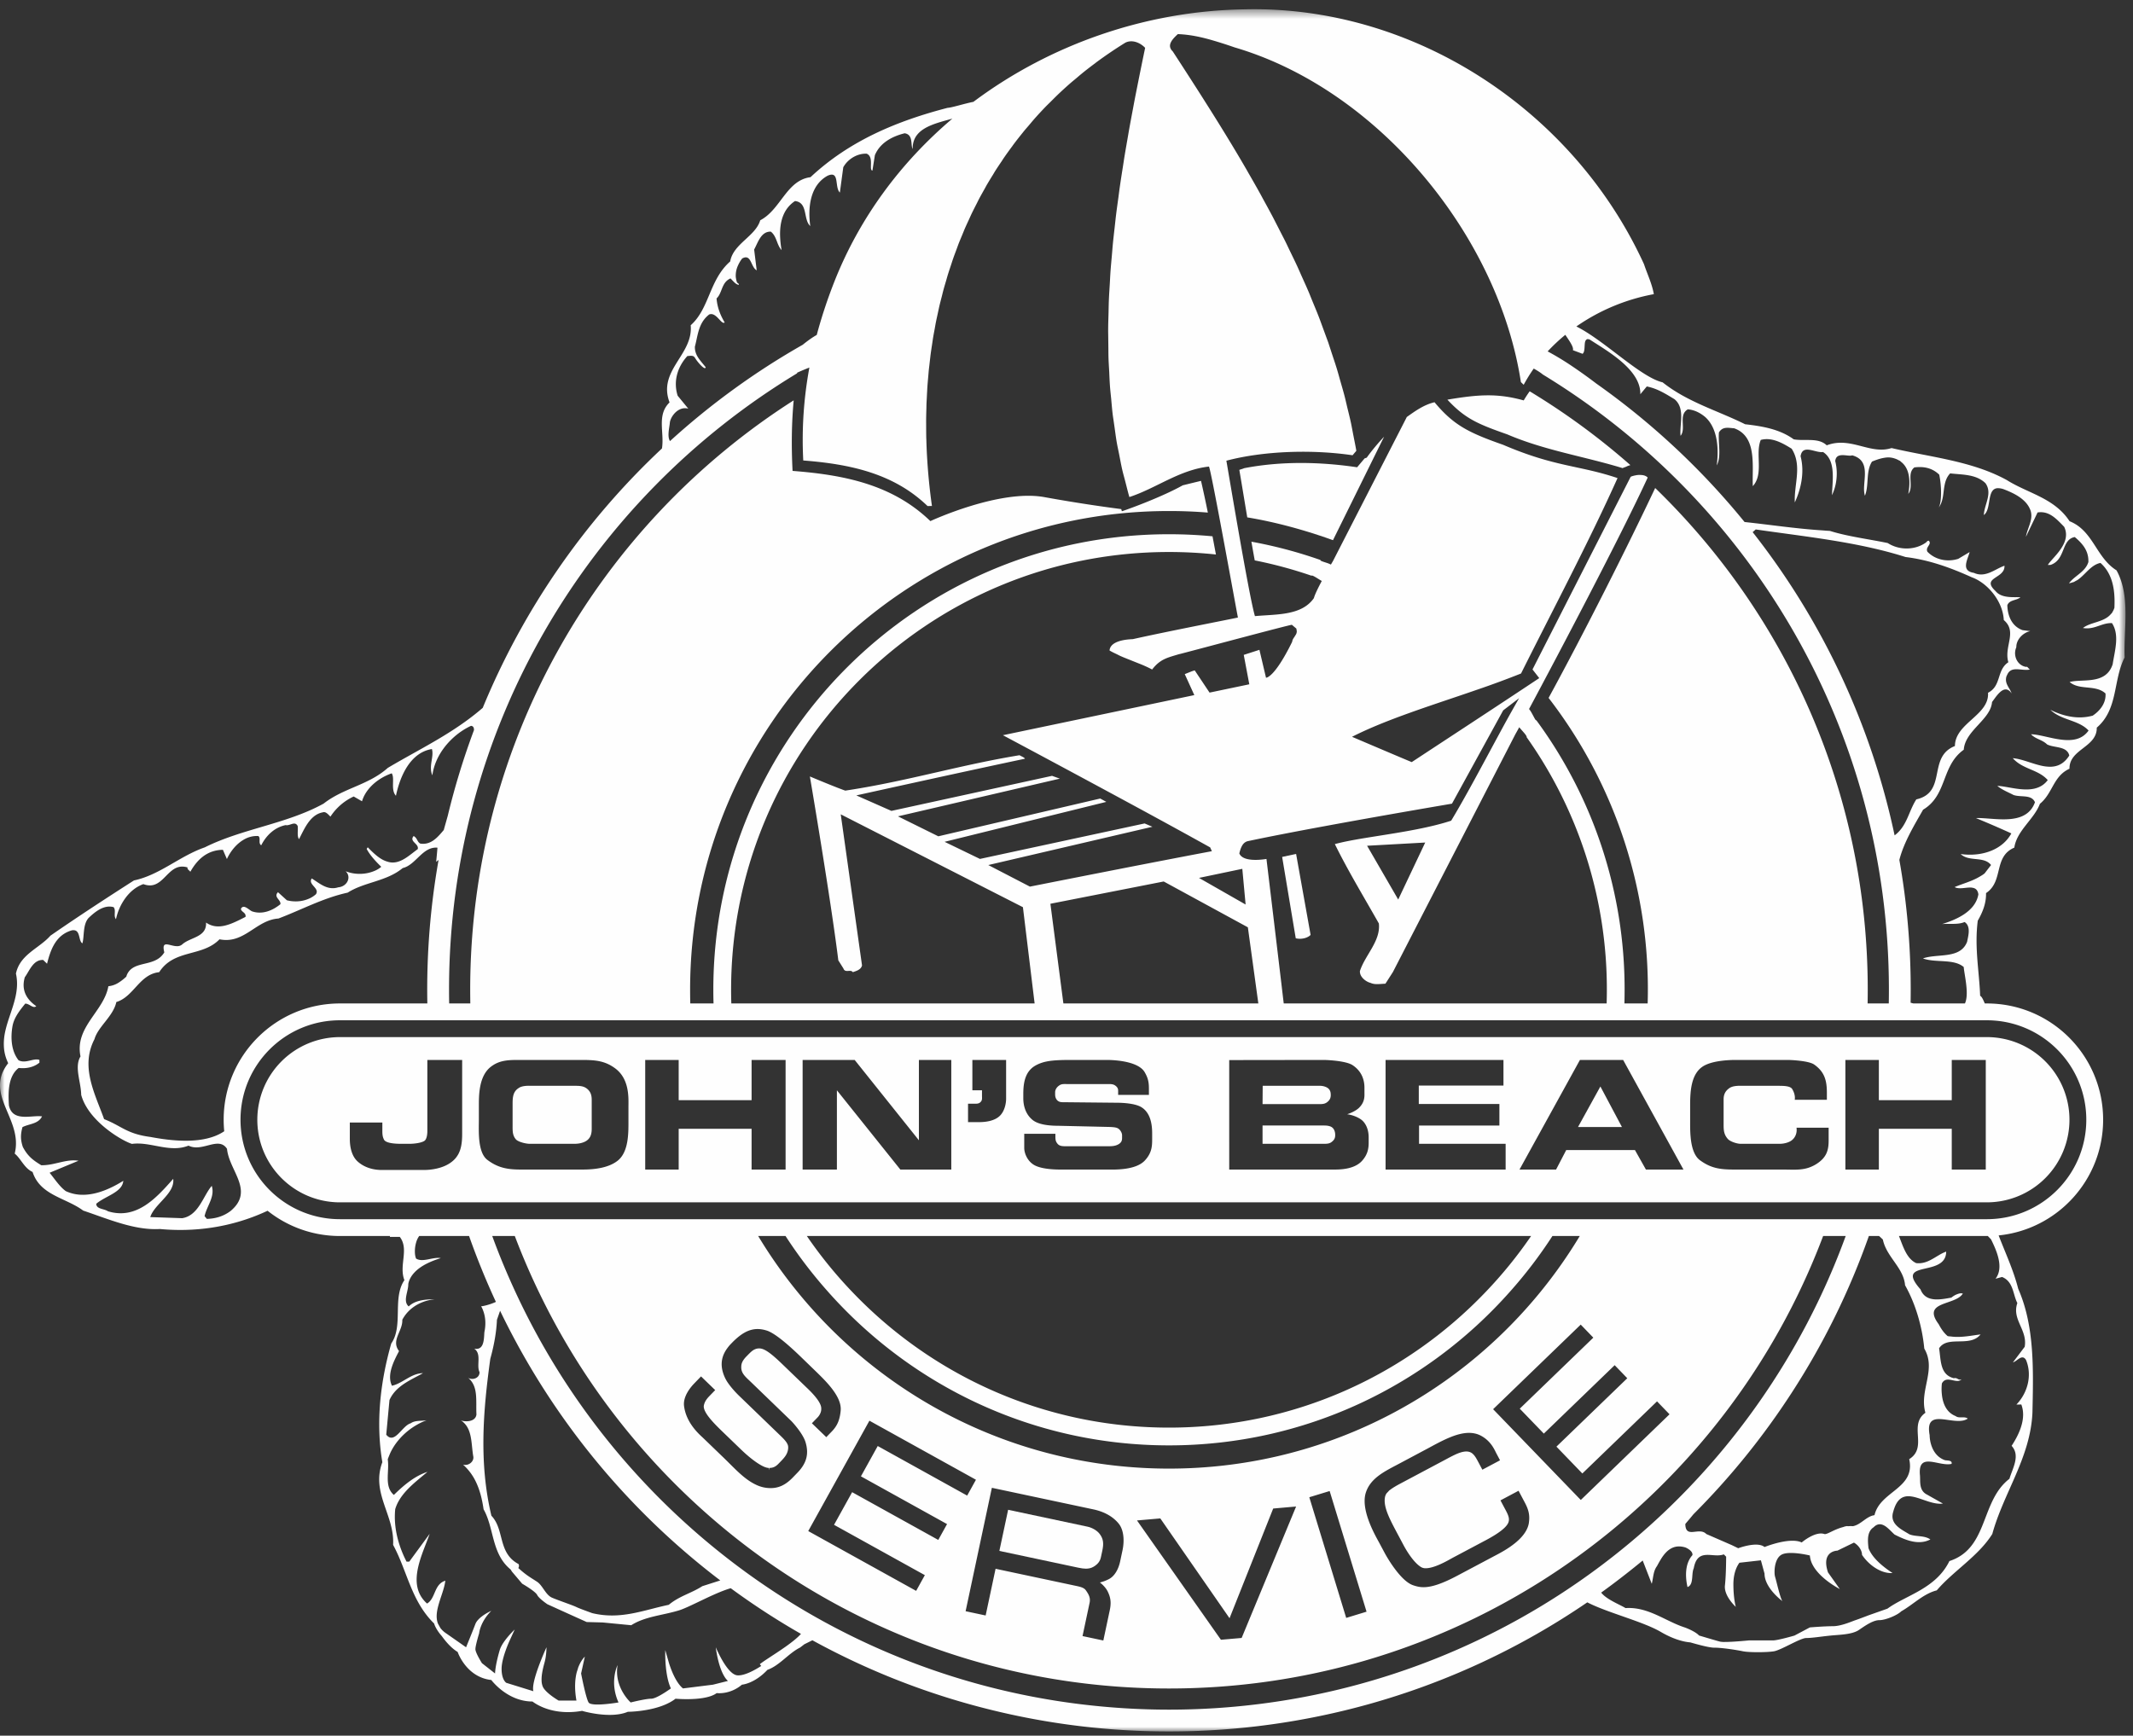 <svg width="231" height="188" xmlns="http://www.w3.org/2000/svg" xmlns:xlink="http://www.w3.org/1999/xlink"><rect width="100%" height="100%" fill="#333333" stroke="none"/><defs><path id="a" d="M0 .46h230.188V187H0z"/></defs><g fill="none" fill-rule="evenodd"><path d="M134.763 50.707l-.545.187c.29 1.71.57 3.428.858 5.146 3.146.518 6.355 1.413 9.284 2.47l5.18-10.491.27-.545-.038.033.039-.034.084-.171c-1.16 1.229-1.88 2.268-1.88 2.268l-.231.082-.81.96c-4.011-.594-8.204-.675-12.211.095M141.24 101.628c.506-.123.695-.367.695-.367l-1.57-8.77-1.51.327 1.472 8.81s.407.122.912 0M144.598 122.863c-.016-.382-.176-.705-.484-.837-.204-.088-.454-.117-.704-.117h-6.678v1.981h6.678c.322 0 .6-.015.849-.235.267-.22.355-.426.339-.792M143.777 119.34c.264-.22.366-.47.337-.851-.016-.351-.176-.601-.515-.748a1.64 1.64 0 00-.674-.132h-6.177l-.016 1.982h6.193c.338 0 .602-.03.852-.25M163.234 47.049c4.05 1.736 8.317 2.379 12.487 3.654.139-.063.26-.101.392-.151l.006-.004.087-.047c.093-.036.186-.067.275-.098l.004.003c.025-.008.055-.023.08-.031a75.937 75.937 0 00-10.905-7.992c-.432.61-.643.987-.643.987-2.773-.765-4.773-.673-8.266-.081 1.91 2.057 3.297 2.64 6.483 3.76M57.347 123.89h4.9c.543 0 1.03-.148 1.323-.367.41-.309.512-.749.512-1.277v-3.096c0-.499-.101-.88-.483-1.204-.382-.323-.822-.337-1.364-.337h-4.58c-.308 0-1.071-.059-1.495.25-.575.366-.646.953-.646 1.643v2.421c0 .587-.017 1.042.352 1.483.263.293 1.115.484 1.48.484" fill="#FEFEFE"/><path d="M37.886 121.586h3.522v.72c0 .439-.014.748.176 1.13.205.41 1.292.455 1.85.455h.926c.394 0 1.274-.075 1.629-.338.233-.192.292-.705.292-1.028v-7.718h3.77v7.982c0 1.32-.188 2.422-1.29 3.17-.91.632-2.158.764-2.804.764H41.51c-.221 0-1.688.088-2.804-.94-.792-.748-.821-1.996-.821-2.48v-1.717zm13.974-.234v-1.44c0-1.114-.045-3.257 1.232-4.313 1.01-.822 2.055-.792 3.404-.792h6.383c1.484 0 2.568.044 3.742.91 1.584 1.174 1.439 3.242 1.439 4.196v1.38c0 1.335.057 3.463-1.174 4.432-.896.704-2.273.954-3.772.954h-6.735c-1.394 0-2.452-.177-3.61-1.057-1.056-.822-.91-3.155-.91-4.27zm18.016-6.545H73.5v4.358h7.896v-4.358h3.683v11.872h-3.683v-4.417H73.5v4.417h-3.625v-11.872zm17.047 0h5.637l6.955 8.702v-8.702h3.508v11.872h-5.518l-6.87-8.585v8.585h-3.712v-11.872zm17.915 4.74h.835c.22 0 .399-.044.528-.192.192-.19.147-.411.147-.674v-.587h-1.042v-3.287h3.654v4.212c0 .439-.131 1.247-.616 1.775-.631.689-1.79.748-2.317.748h-1.19v-1.995zm5.984-1.175c.013-1.115.205-2.304 1.275-2.934.97-.558 1.996-.631 4.02-.631h3.7c1.319 0 3.538.249 4.154 1.335.35.6.454 1.056.454 1.76v.69h-3.332v-.454c0-.25-.103-.397-.293-.543-.19-.147-.411-.176-.675-.176h-4.594c-.336 0-.586-.03-.851.176-.25.176-.411.44-.411.718v.22c0 .265.074.515.278.69.22.176.455.162.735.162l5.81.058c1 .015 2.013.162 2.525.485.925.572 1.16 1.718 1.16 2.817v.543c0 .749.013 1.526-.763 2.378-.983 1.115-3.392 1.013-3.946 1.013h-5.242c-1.158 0-2.333-.148-2.933-.558-.66-.44-.97-1.233-.97-1.791v-1.526h3.375v.338c0 .279.029.484.19.689.22.323.588.323.984.323h4.579c.44 0 .809-.03 1.159-.263.264-.192.309-.382.309-.647v-.278c0-.265-.205-.616-.454-.75-.25-.146-.764-.146-1.247-.16l-5.166-.118c-1.146 0-2.276-.146-2.875-.674-.912-.78-.955-1.938-.955-2.305v-.587zm22.3-3.551l10.213-.014c.382 0 2.364.088 3.112.543.983.63 1.335 1.57 1.32 2.523v.543c.015.426-.015.969-.514 1.497-.394.455-1.261.749-1.364.778.045 0 .85.103 1.497.558.498.352.853 1.07.837 1.995v.41c.016.764-.117 1.425-.734 2.1-.88.954-2.525.925-3.067.925h-11.3V114.82zm16.933-.014h12.767v2.773h-9.17v1.996h8.729v2.333h-8.701v1.982h9.377v2.788h-13.002v-11.872zm21.048 0h4.68l6.532 11.872h-4.065l-1.19-2.114h-7.44l-1.1 2.114h-3.961l6.544-11.872zm11.936 4.828c0-1.644.176-3.23 1.249-4.036.996-.748 3.05-.792 3.742-.792h5.576c.278 0 2.216.073 2.846.484 1.162.807 1.395 1.775 1.395 3.066v.764h-3.48c.076-.426-.101-.895-.292-1.188-.22-.31-.91-.324-1.453-.324h-3.8c-.308 0-1.071-.058-1.512.235-.454.308-.646.69-.646 1.233v2.803c0 .6.06 1.027.442 1.468.25.307 1.026.543 1.392.543h4.228c.527 0 1.042-.162 1.32-.382.41-.323.588-.822.514-1.365h3.478v1.394c0 1.057-.22 1.834-1.321 2.539-1.22.763-2.245.602-3.712.602h-5.195c-1.513 0-2.511-.132-3.713-1.013-1.088-.808-1.058-3.038-1.058-4.14v-1.891zm16.813-4.828h3.625v4.358h7.895v-4.358h3.683v11.872h-3.683v-4.417h-7.895v4.417h-3.625v-11.872zm-171.985 6.476c0 4.943 4.008 8.948 8.95 8.948H215.17a8.946 8.946 0 008.949-8.948 8.948 8.948 0 00-8.95-8.95H36.819a8.95 8.95 0 00-8.951 8.95z" fill="#FEFEFE"/><g transform="translate(0 .54)"><mask id="b" fill="#fff"><use xlink:href="#a"/></mask><path d="M210.328 99.549c.831-.074 1.725.089 2.433-.222.09.058.164.126.223.2.418.525.148 1.415.052 1.936-.739 1.915-3.187 1.245-4.783 1.808 1.377.509 3.33.002 4.415.933.042.54.27 1.546.318 2.474.03.557-.007 1.086-.187 1.47h-5.584a10.26 10.26 0 01-.3-.08 81.261 81.261 0 00-.683-12.018 79.915 79.915 0 00-.535-3.451c.493-1.924 1.618-3.76 2.571-5.437h.001v-.001c2.648-1.591 1.938-4.728 4.404-6.496.142-2.083 2.916-3.262 3.061-5.165.087-.113.188-.257.3-.41.337-.458.773-.987 1.222-.953.2.015.402.14.6.432a2.616 2.616 0 00-.257-.524c-.225-.383-.463-.77-.309-1.306.023-.077.058-.126.086-.19.39-.883 1.236-.528 2.075-.533.128 0 .257-.01.383-.034-.074-.048-.127-.114-.178-.173-.073-.085-.14-.155-.245-.116-.623-.107-1.043-.6-1.152-1.176a1.585 1.585 0 01.104-.947c-.01-.67.447-1.246.978-1.547.176-.1.361-.171.54-.203l-.835-.105a2.249 2.249 0 01-.736-.423c-.62-.538-.902-1.39-.918-2.282.171-.45.65-.502 1.051-.654.134-.051.26-.113.362-.204-.655-.047-2.019.156-2.687-.666-.714-.664-.603-1-.258-1.288.442-.371 1.268-.661 1.22-1.462-.797.28-1.555.896-2.415.944a1.83 1.83 0 01-.899-.174c-1.43-.213-.68-1.414-.457-2.25l-1.234.734c-1.035.33-2.17.163-3.004-.472a2.994 2.994 0 01-.338-.301c-.09-.191-.046-.345.03-.484.13-.247.36-.445.126-.706a.274.274 0 00-.217.098c-.028.03-.054.062-.075.084-1.175.853-2.899.883-4.162.07-1.043-.218-2.116-.392-3.173-.59-1.059-.196-2.104-.415-3.09-.725-.318-.013-.649-.046-.972-.067-2.748-.181-5.666-.62-8.266-.895a80.741 80.741 0 00-16.058-14.998 54.286 54.286 0 00-2.563-1.84 30.325 30.325 0 00-2.704-1.643 19.061 19.061 0 011.912-1.795c.436.65.933 1.338.821 1.666l1.046.39c.114-.088.166-.248.191-.431.06-.413-.003-.937.22-1.097.03-.022.056-.052.1-.058a.589.589 0 01.273.047c.874.57 2.144 1.32 3.243 2.23 1.245 1.033 2.267 2.27 2.23 3.69l.698-.843c1.133.218 2.035.796 2.996 1.375.302.247.485.545.593.87.324.979-.033 2.21.071 3.1.638-.785-.277-2.254.781-2.866.18.012.355.042.525.089.513.139.986.419 1.393.769 1.511 1.4 1.378 3.957 1.22 5.209.518-.961.137-2.38.235-3.57.405-.661 1.002-.493 1.656-.445 1.885.68 2.02 2.662 2.011 4.512-.002.309-.008.614-.01.908-.002.295 0 .578.012.845.496-.54.624-1.22.648-1.935.036-1.051-.159-2.182.214-3.072.15-.04.296-.065.443-.077 1.024-.082 2.01.473 2.903 1.029.865 1.358.578 2.835.414 4.31-.056.504-.098 1.008-.073 1.507.686-1.498 1.07-3.287.625-5.002.08-.515.325-.688.643-.712.425-.032.981.203 1.453.256.117.013.23.015.332-.002h.002c1.081.694 1.106 2.11 1.037 3.426-.024.438-.057.867-.066 1.253a5.38 5.38 0 00.49-1.802 5.513 5.513 0 00-.138-1.892.845.845 0 01.091-.326c.14-.257.413-.318.71-.318.294 0 .611.063.838.056a.51.51 0 00.193-.037c1.691.458 1.39 1.94 1.305 3.204-.029.432-.032.838.08 1.17.235-.588.248-1.266.3-1.934.048-.625.131-1.241.466-1.764.412-.166.841-.324 1.28-.4.173-.03.35-.054.527-.05.207.006.416.04.625.11.186.055.345.132.493.217.024.013.057.02.08.034.067.043.115.1.176.148.97.774.97 2.26.744 3.439.301-.367.271-.873.247-1.375-.028-.57-.05-1.133.417-1.49.267-.033.523-.045.77-.033.735.037 1.374.293 1.92.818.256 1.183.29 2.958-.055 3.563.505-.677.476-1.552.625-2.363.09-.488.243-.953.615-1.338 1.31.155 2.794.07 3.822 1.062.473.664.332 1.359.134 2.052-.134.47-.293.939-.309 1.396.87-.64.26-2.89 1.536-2.91.008 0 .02.004.028.004a1.9 1.9 0 01.644.136c.673.263 1.447.607 2.04 1.13.303.268.563.58.731.96.063.132.105.264.131.394.184.908-.41 1.757-.553 2.643l1.261-2.634c.923-.148 1.595.296 2.225.894.22.208.437.435.657.662.556 1.142-.154 2.205-.85 3.026-.382.45-.759.828-.92 1.104l.294-.005c1.655-.564 1.143-2.754 2.622-3.018h.001c.322.269.602.538.832.827.42.525.667 1.114.642 1.882a2.024 2.024 0 01-.16.373c-.322.575-.888.933-1.389 1.359-.2.17-.39.353-.55.564.136-.014.26-.055.381-.096.038-.012.081-.014.117-.03.078-.031.148-.08.22-.12.074-.041.153-.074.224-.122.84-.578 1.444-1.636 2.465-1.832h.001c1.326 1.168 1.575 2.947 1.518 4.606-.003.08-.002.162-.007.242a2.007 2.007 0 01-.224.487c-.01.016-.016.04-.026.055-.044.066-.1.11-.15.167-.764.887-2.187.842-3.006 1.49.47.08.868.02 1.244-.084.627-.174 1.19-.471 1.894-.446h.002c.854 1.292.29 3.026.076 4.456-.733 2.273-3.3 1.544-4.66 1.924.813.7 1.98.49 2.971.759.33.09.641.233.912.48.07.884-.413 1.64-1.086 2.184-.095.077-.195.15-.297.219-.4.11-.8.17-1.198.185-.993.039-1.967-.196-2.863-.574a9.389 9.389 0 01-.528-.244c1.21 1.168 3.051 1.076 4.14 2.246-.09.128-.187.242-.29.342a2.23 2.23 0 01-.675.458 2.59 2.59 0 01-.377.13c-1.553.409-3.597-.501-4.89-.525.233.255.521.397.817.536.318.147.644.292.924.564.64.328 1.695.224 2.17.755a.897.897 0 01.23.45c-.587.925-1.318 1.217-2.105 1.213a4.583 4.583 0 01-1.009-.135c-.342-.08-.687-.188-1.03-.297-.274-.088-.547-.177-.814-.256-.402-.118-.79-.211-1.16-.24 1.091 1.232 2.754 1.2 3.787 2.372-.352.476-.8.744-1.293.885-1.376.394-3.114-.228-4.165-.255.186.159.386.285.59.4.39.222.795.39 1.152.58.775.285 1.96-.092 2.33.79v.002c-.734 2.05-2.989 1.92-4.835 1.782-.142-.011-.282-.022-.418-.031-.128-.01-.252-.018-.373-.024a7.377 7.377 0 00-.763-.012 109.25 109.25 0 013.833 1.659c-.856 1.574-2.684 2.348-4.643 2.304a7.11 7.11 0 01-.845-.07c.905.877 2.5.195 3.29 1.19l-.697.906c-.174.145-.37.258-.563.37-.855.506-1.864.76-2.683 1.113.196.115.442.137.704.126.392-.016.821-.107 1.171-.065.016.002.03.01.044.013a.852.852 0 01.275.08c.19.102.327.292.377.633-.324 1.907-2.508 2.779-3.927 3.219zm4.841 10.422c5.95 0 10.773 4.823 10.773 10.772 0 5.95-4.824 10.772-10.773 10.772H36.817c-5.949 0-10.77-4.822-10.77-10.772s4.821-10.772 10.77-10.772H215.17zm.942 27.995l.71-.192c.448.183.72.477.912.819.348.618.426 1.399.742 2.006-.623 1.794 1.12 2.893.796 4.74l-.599.792-.678.896c.355-.097.736-.592 1.085-.537.116.019.23.099.336.275.683 1.652.182 3.563-1.044 4.832l.534-.01c.07.186.12.374.152.564.22 1.328-.444 2.755-1.203 3.914.968 1.052.101 2.435-.236 3.57-.197.152-.38.314-.548.486-2.523 2.57-1.964 7.129-5.953 8.425-1.465 3.004-4.725 3.7-6.708 5.154l-2.05.723s-1.019.394-1.41.523c-.394.13-1.542.656-2.457.656-.916 0-2.486.13-2.486.13l-1.67.886s-1.804.524-2.326.524h-2.617s-1.708.172-2.627.167a2.487 2.487 0 01-.482-.036 25.381 25.381 0 01-.557-.155 141.79 141.79 0 01-1.427-.421l-.293-.086a1.639 1.639 0 00-.22-.197c-.269-.202-.679-.424-1.253-.652a9.46 9.46 0 01-.795-.292c-1.83-.758-3.518-1.972-5.7-1.831a3.413 3.413 0 00-.254-.146c-.675-.362-1.885-.878-2.379-1.532a80.541 80.541 0 002.63-1.978 84.141 84.141 0 001.864-1.496h.001l.983 2.524c.167-.657.154-1.37.56-1.912.13-.242.274-.505.434-.761.017-.03.034-.06.053-.09.55-.85 1.328-1.588 2.628-1.165.242.114.781.402.73.819-.817.906-.792 2.333-.536 3.458a.585.585 0 00.221-.135c.418-.403.206-1.374.457-1.9.182-1.002.605-1.33 1.121-1.418.663-.115 1.478.165 2.132-.087l.254.252s0 .123-.003.325c0 .075 0 .162-.003.258-.009.67-.04 1.774-.125 2.528-.13 1.145 1.17 2.318 1.176 2.324-.002-.006-.26-.891-.26-2.455 0-1.073.302-1.757.496-2.087.09-.153.157-.238.157-.238l2.325-.262h.001l.392 1.438c0 1.57 1.933 2.98 1.933 2.98-.262-.393-.654-2.224-.785-2.615a1.859 1.859 0 01-.06-.494 3.85 3.85 0 01.003-.261c.035-.636.242-1.445.842-1.702.252-.108.592-.143.951-.142.946.002 2.028.272 2.028.272.091 1.42 1.59 2.605 2.516 3.207.421.274.725.427.725.427l-1.279-1.802c-.343-1.03-.192-1.61.09-1.935.358-.42.927-.42.927-.42l1.791-.87h.001c.355.2.665.547.803.935.046.129.072.262.075.396.594.88 1.487 1.59 2.398 1.856.302.088.607.127.904.107-.962-.637-2.167-1.567-2.602-2.69-.053-.533-.145-1.267.136-1.807.093-.18.228-.338.418-.46.44-.454.871-.372 1.262-.12.126.083.245.184.361.289.244.22.466.465.651.623 1.138.575 2.576 1.203 3.872.527-.663-.464-1.55-.27-2.269-.554-.84-.521-2.159-1.092-1.765-2.407.056-.213.118-.402.185-.57 1.015-2.501 3.314-.103 5.206-.356l-1.739-.981c-.9-.46-.68-1.474-.75-2.126-.223-2.553 2.065-.868 3.426-1.19.055-.208-.065-.295-.229-.337l-.036-.007c-.03-.006-.06-.013-.093-.017l-.038-.005c-.122-.013-.243-.018-.325-.037-.743-.26-1.208-.856-1.449-1.553a3.763 3.763 0 01-.203-1.153 4.27 4.27 0 01-.066-.537c-.094-1.902 1.802-.981 3.241-1.005.36-.006.691-.071.954-.254-.18-.145-.418-.14-.655-.136-.238.005-.476.008-.657-.137-.96-.375-1.388-1.297-1.492-2.346a5.355 5.355 0 01.004-1.195c.518-.96 1.608.15 2.132-.453a.356.356 0 01-.229.044c-.135-.022-.24-.123-.374-.16-.008-.001-.018.003-.025.002a.347.347 0 00-.205.009h-.002c-.842-.211-1.176-.785-1.344-1.462-.14-.57-.165-1.21-.257-1.78.371-.577.98-.7 1.65-.733.584-.031 1.215.007 1.78-.128.402-.096.77-.281 1.061-.643-.996.123-2.08.363-3.145.232-.14-.017-.28-.018-.419-.05-.42-.35-.727-.82-.973-1.291-1.887-2.524 1.81-1.993 2.617-3.316a.716.716 0 00-.295-.021c-.085.01-.174.038-.262.068a2.125 2.125 0 00-.683.392c-1.126.197-2.784.583-3.344-.893-.727-.82-.919-1.306-.795-1.621.371-.942 3.57-.33 3.575-2.47a4.55 4.55 0 00-.77.375c-.63.366-1.247.808-2.004.877a2.147 2.147 0 01-.473-.006 1.802 1.802 0 01-.478-.315c-.705-.617-1.038-1.743-1.39-2.62h9.516l.106-.001h.001l.114.118.231.239c.615 1.238 1.421 3.067.49 4.272zm-7.593 14.517c-1.879 1.34.303 3.739-1.754 5.023.71 3.197-3.15 3.443-3.759 6.069-.878.114-1.459 1.025-2.336 1.193a2.935 2.935 0 00-.53.005l-.084-.017a1.551 1.551 0 00-.445.108c-.997.25-1.763.842-2.034.752-1-.333-2.457.916-2.457.916-.306-.15-.697-.197-1.114-.186-1.323.034-2.91.68-2.91.68-.786-.654-2.849.13-2.849.13l-.698-.338-2.755-1.201c-.787-.818-2.249.575-2.277-1.09.3-.355.601-.707.876-1.046a80.723 80.723 0 0010.613-13.114 79.944 79.944 0 008.39-17.03h1.1c.143.119.28.25.415.383.391 1.895 2.253 3.052 2.405 4.952 1.165 2.06 1.863 4.544 2.081 6.859 1.348 2.294-.574 4.527.122 6.952zM102.563 164.54l-.95 1.716-9.328-5.171-1.96 3.536 9.834 5.45-.942 1.703-11.686-6.477 6.625-11.955 11.537 6.395-.95 1.718-9.687-5.37-1.82 3.283 9.327 5.172zm17.433 7.37c.348.74.328 1.314.182 2l-.689 3.24-2.253-.48.763-3.588c.11-.515-.054-.875-.395-1.358-.21-.305-.609-.391-1.07-.49l-8.715-1.853-1.075 5.059-2.17-.462 2.843-13.367 10.992 2.336c.868.185 1.603.516 2.182.984.194.157.371.33.527.517.655.766.65 2.066.427 3.027l-.232 1.094c-.202.954-.663 1.666-1.262 1.952a4.135 4.135 0 01-.933.343c.504.396.752.77.878 1.046zm20.37-9.273l-5.898 14.237-2.244.195-.083-.118-9.006-12.805 2.525-.221.082.119 7.416 10.693 4.727-11.882 2.48-.218zm7.63 11.392l-2.204.673-3.996-13.07 2.203-.672 3.996 13.069zm-.054-12.97c.503-1.446 1.877-2.165 3.332-2.927l3.457-1.841c1.478-.802 3.005-1.63 4.361-1.63.501 0 .958.116 1.358.343.955.537 1.35 1.355 1.561 1.795l.44.833-1.914 1.017-.412-.777c-.217-.407-.383-.72-.616-.928a.938.938 0 00-.462-.243c-.579-.118-1.294.219-1.99.58-.167.087-.336.178-.505.269l-4.909 2.61c-.51.273-.833.47-1.077.658l-.066.046c-.067.05-.09.08-.113.108l-.136.147c-.039.04-.077.077-.098.108-.077.118-.13.244-.16.386a2.07 2.07 0 00-.036.384c0 .979.638 2.179 1.312 3.449l.73 1.372c.493.927 1.27 2.049 1.968 2.417a.96.96 0 00.44.089c.89 0 2.19-.726 2.743-1.037l.185-.102 3.64-1.932c1.28-.685 2.063-1.281 2.328-1.771.254-.481.045-.92-.319-1.593l-.486-.916 1.958-1.042.66 1.243c.37.694.577 1.29.47 2.125a.933.933 0 01-.012.119c-.185 1.173-1.337 2.323-3.42 3.414l-4.325 2.295c-1.603.853-2.766 1.25-3.66 1.25-.219 0-.428-.023-.639-.07-.18-.04-.347-.09-.503-.145-.469-.163-.977-.571-1.552-1.246-.838-.99-1.457-2.133-1.524-2.26l-.624-1.168c-.552-.998-2.017-3.648-1.385-5.43zm19.252-6.32l7.673-7.41 1.363 1.413-.178.175-7.493 7.235 2.807 2.907 8.088-7.811 1.353 1.4-9.607 9.278-.175-.174-9.323-9.655 9.488-9.163 1.364 1.413-7.966 7.693 2.606 2.699zM87.38 133.338h78.435a47.56 47.56 0 01-4.926 6.065c-8.634 9.043-20.8 14.688-34.29 14.688-13.494 0-25.657-5.645-34.293-14.688a47.474 47.474 0 01-4.926-6.065zm2.321 6.065c9.04 10.182 22.21 16.613 36.897 16.613 14.686 0 27.857-6.431 36.896-16.613a49.312 49.312 0 004.63-6.065h2.962a52.057 52.057 0 01-4.268 6.065c-9.509 11.67-23.992 19.128-40.22 19.128-16.23 0-30.712-7.458-40.22-19.128a51.937 51.937 0 01-4.269-6.065h2.963a49.61 49.61 0 004.63 6.065zm-12.923 13.563c.4.516.943 1.058 1.471 1.567l2.054 1.98c1.001.965 2.298 1.94 2.943 1.946l.061.24h.001l.001-.24c.31 0 .547-.077.773-.251.063-.05.126-.1.187-.164l.344-.354c.335-.348.566-.636.675-.996.06-.192.08-.358.068-.538-.025-.42-.502-.874-1.007-1.355l-4.286-4.138c-.166-.16-.745-.73-1.184-1.357a3.823 3.823 0 01-.424-.746c-.283-.664-.365-1.275-.247-1.865.09-.447.295-.872.627-1.298a4.01 4.01 0 01.236-.286l.314-.324a8.11 8.11 0 01.324-.304c1.172-1.054 2.193-1.297 3.44-.866.76.298 1.946 1.23 3.558 2.788l1.686 1.633c1.108 1.08 2.782 2.716 2.651 4.196-.027.335-.08.635-.169.94-.155.539-.418.963-.877 1.422l-.513.53-1.559-1.505.613-.632a1.52 1.52 0 00.285-.414c.093-.198.131-.4.115-.618-.034-.504-.574-1.25-1.603-2.22l-2.605-2.511c-1.372-1.326-2.042-1.758-2.6-1.711a1.21 1.21 0 00-.346.08c-.275.11-.478.313-.736.569l-.27.276c-.356.39-.498.688-.5 1.053-.035.645.377 1.033.9 1.523l.235.225 4.271 4.124c.162.155 1.294 1.398 1.561 2.334.371 1.246.103 2.254-.873 3.265l-.508.525c-.77.798-1.51 1.154-2.396 1.154a3.582 3.582 0 01-1.585-.36c-.865-.4-1.63-1.084-2.267-1.701a45.351 45.351 0 01-.582-.575 62.41 62.41 0 00-.586-.578l-2.35-2.266c-.495-.452-1.804-1.653-2.019-3.426-.122-1.034.72-2.031 1.088-2.412l.753-.78 1.533 1.483-.658.68c-.325.34-.5.638-.565.969-.067.303.118.735.547 1.289zm96.22 16.37a77.546 77.546 0 01-36.677 14.7c-3.186.398-6.43.604-9.723.604-3.284 0-6.514-.21-9.69-.603-27.177-3.37-50.01-20.721-61.087-44.634-.916-1.98-1.762-4-2.513-6.065h2.444a75.444 75.444 0 002.607 6.065c12.208 25.403 38.17 42.945 68.24 42.945 29.394 0 54.876-16.761 67.406-41.248a75.386 75.386 0 003.437-7.762h2.444a77.63 77.63 0 01-5.88 12.53 78.347 78.347 0 01-20.66 23.208l-.349.26zm-116.838-.463c-2.278-1.208-1.49-3.72-2.943-5.238-1.349-5.684-.91-11.278-.118-16.998.335-1.195.656-2.71.72-4.226l.34-.977a80.652 80.652 0 0023.846 29.21l-1.943.62c-1.235.794-2.465 1.05-3.636 2.02-2.784.585-5.204 1.638-8.279.905-.625-.225-1.474-.537-1.72-.661-.406-.202-1.926-.708-2.635-1.012-.708-.304-1.012-1.317-1.62-1.722-.609-.405-1.013-.607-1.722-1.215l-.318-.277a.438.438 0 00.028-.43zm26.914 10.288a14.96 14.96 0 00-.789.55l.153.197c-.635.41-1.812 1.085-2.592 1.014-.817-.074-1.684-1.665-2.09-2.514a10.672 10.672 0 01-.239-.524c0 .002.013.117.041.304.091.595.344 1.942.867 2.819l.061.105.017.023c.048.07.096.14.148.203.01.012.021.022.031.032.05.057.1.113.152.159l-1.62.406-3.242.405s-.812-.507-1.52-2.734l-.405-1.417s-.004.09-.005.253v.18c.001.17.006.384.016.62.041.904.176 2.196.597 3.098 0 0-.023.018-.066.048l-.153.107c-.443.306-1.442.959-1.907.959-.458 0-1.482.229-1.967.342-.16.038-.26.064-.26.064s-.03-.026-.079-.075c-.344-.343-1.697-1.85-1.34-3.977 0 0-.513 1.025-.343 2.478.058.485.19 1.017.444 1.574 0 0-1.388.239-2.355.224-.352-.006-.648-.045-.8-.141a.264.264 0 01-.087-.083c-.285-.475-.747-2.82-.804-3.11l-.005-.03.403-1.822c-.003.003-.365.324-.664 1.049-.006.015-.013.024-.019.039-.043.106-.078.243-.116.368-.03.095-.064.176-.09.283-.178.736-.249 1.728-.02 3.019H60.5s-.597-.343-1.1-.778c-.27-.233-.515-.492-.622-.74-.002-.003 0-.007-.003-.01a1.803 1.803 0 01-.12-.6v-.003c-.012-.223.004-.46.034-.698l.003-.02a7.825 7.825 0 01.15-.77c.038-.161.078-.31.116-.446.008-.026.015-.063.022-.088.203-.707.203-1.616.203-1.62 0 0-.46 1.008-.865 2.118-.374 1.033-.698 2.155-.552 2.643l-2.937-.911s-.032-.02-.079-.067c-.143-.142-.428-.541-.428-1.453h.001v-.001c0-1.213.91-3.14.91-3.14l.393-.86.114-.252s-.164.155-.383.39c-.417.447-1.049 1.198-1.237 1.839-.253.86-.38 1.493-.443 1.91a6.195 6.195 0 00-.055.468c-.009.102-.009.153-.009.153l-1.418-1.114s-.709-1.115-.709-1.52c0-.203.102-.634.203-1.013.101-.38.202-.71.202-.71s.102-1.212 1.317-2.428c-.008.003-.936.409-1.447.995a1.407 1.407 0 00-.274.422c-.054.14-.12.314-.192.496-.339.866-.82 2.036-.82 2.036l-.002-.001-2.148-1.502a2.548 2.548 0 01-.628-.578l-.27-.487c-.227-.596-.14-1.263.041-1.941.244-.921.666-1.867.758-2.7-1.24.38-1.035 1.922-1.977 2.473-.86-.765-1.148-1.7-1.128-2.687.033-1.647.916-3.446 1.412-4.867l-2.207 3.01-.296.006a11.937 11.937 0 01-.793-1.91c-.377-1.192-.566-2.48-.436-3.775.4-1.367 1.542-2.412 2.64-3.33.293-.245.583-.483.855-.713-1.359.44-2.53 1.41-3.64 2.5h-.002c-1.086-.932-.459-2.547-.662-3.853h.001c.04-.137.101-.27.153-.404.546-1.395 1.704-2.602 3.005-3.34a6.468 6.468 0 011.055-.492c-.58.102-1.253-.013-1.726.33-.236.064-.463.242-.684.457-.666.644-1.284 1.614-1.967.778l.017-.187.333-3.564c.257-.584.651-1.037 1.11-1.413.766-.628 1.714-1.043 2.522-1.502-1.055.018-1.83.726-2.714 1.134a3.136 3.136 0 01-.647.23c-.617-1.236.306-2.858.766-3.757-.486-.623-.329-1.207-.09-1.796.202-.502.46-1.007.443-1.543 0-.018.005-.037.003-.056.447-.84 1.154-1.443 1.972-1.81a4.879 4.879 0 011.555-.404c-.252.002-.51.007-.768.026a5.71 5.71 0 00-.71.095c-.018.003-.034.005-.05.009-.044.008-.084.022-.127.033a3.14 3.14 0 00-.579.199 2.21 2.21 0 00-.603.414h-.002c-.664-.583-.027-1.604-.043-2.437.093-.497.35-.904.678-1.252.815-.865 2.122-1.32 2.84-1.543-.836-.163-1.952.508-2.674.047-.177-.41-.175-1.144.013-1.766a2.18 2.18 0 01.323-.677h5.403a78.135 78.135 0 001.326 3.498c.03.07.057.143.087.214a78.883 78.883 0 001.491 3.42v.002c-.094.048-.206.092-.317.136-.482.19-1.067.336-1.28.339.107.18.187.377.255.578.236.68.256 1.447.108 2.164-.008.035-.008.07-.016.106a5.021 5.021 0 00-.008.133c-.04.725-.079 1.815-1.09 1.61.841.58.21 1.78.577 2.545.012.654-.753.904-1.235.617.727.594.858 1.46.88 2.379.004.165.005.33.005.497a50.28 50.28 0 000 .549c.001.182.005.363.015.54v.002c-.052.446-.405.646-.783.712a1.936 1.936 0 01-.637-.003.972.972 0 01-.29-.085c.178.11.326.24.454.383.695.765.71 1.938.84 3.03.022.185.047.367.081.545.048.388-.248.747-.642.852-.014.003-.025.01-.038.012-.025.006-.05.004-.075.008-.046.006-.09.014-.139.013a.91.91 0 01-.222-.033 5.817 5.817 0 011.373 1.826c.453.923.696 1.943.851 3.009l.01.02c.137.246.254.5.355.762l.025.063c.094.25.177.507.254.767l.045.162c.06.209.115.419.168.63.385 1.5.732 3.026 2.077 4.124l.131.216.371.439.744.878s.742.426 1.23.814c.184.147.334.289.39.4.203.406 1.114 1.014 1.114 1.014l1.061.482 1.168.53.698.315 1.327.598.866.024.87.024 3.087.298c.748-.48 1.602-.745 2.486-.96.918-.222 1.871-.39 2.776-.677 1.265-.43 3.773-1.873 5.513-2.371a79.924 79.924 0 007.605 4.945c-.776.879-2.52 1.968-3.669 2.728zm-36.793-71.012h-9.464c-6.955 0-12.595 5.638-12.595 12.594 0 .42.021.838.062 1.248-2.205 1.494-5.762 1.036-7.982.62-2.595-.34-3.1-1.18-5.027-1.933-.999-2.776-2.595-5.661-1.044-8.66.392-1.374 2.037-2.473 2.368-4.024 1.891-.568 2.501-3.014 4.64-3.231 1.62-2.526 4.666-1.627 6.533-3.563 2.685.549 3.95-2.088 6.382-2.25 2.48-.935 4.835-2.224 7.501-2.805 1.82-1.161 4.197-1.202 5.957-2.66 1.421-.324 2.156-2.357 3.764-2.207a68.66 68.66 0 01-.14 1.532l.26-.203a80.647 80.647 0 00-1.215 15.542zm-21.28 22.454c-.704.548-1.592.86-2.6.878l-.245-.293c.08-.386.251-.766.42-1.15.302-.682.598-1.375.356-2.133-.933 1.087-1.429 3.234-3.207 3.503l-1.725-.06-1.727-.058c.397-1.255 2.16-2.262 2.455-3.565.042-.186.055-.38.03-.58-1.807 2.052-3.965 4.469-7.07 3.512-.423-.29-1.254-.215-1.265-.81.996-.85 2.832-1.238 2.93-2.488-.22.138-.45.273-.688.404-1.187.652-2.566 1.172-3.925 1.105a4.306 4.306 0 01-1.61-.39c-.662-.464-1.272-1.405-1.758-1.991l3.128-1.302c-1.37-.214-2.607.52-4.033.486-.84-.52-1.442-.926-1.996-1.986-.25-.77-.262-1.303-.038-2.14.088-.045.181-.085.278-.121.672-.25 1.49-.31 1.841-1.045a3.098 3.098 0 00-.463-.021c-.413.008-.887.067-1.34.066-.815-.002-1.565-.198-1.782-1.231-.085-1.365-.117-3.148 1.058-4.06.208.026.416.034.62.022.613-.032 1.19-.231 1.627-.596l-.005-.297a.919.919 0 00-.253-.047 1.509 1.509 0 00-.267.014c-.363.049-.755.199-1.148.204a1.344 1.344 0 01-.296-.028 1.138 1.138 0 01-.294-.104c-.788-.996-.875-2.421-.659-3.674.164-.953.801-1.737 1.384-2.461a.723.723 0 01.268.057c.242.093.457.276.658.304a.322.322 0 00.267-.084c-1.08-.754-1.635-1.754-1.243-3.13.522-.721.916-1.917 1.99-1.876l.422.408c.096-.388.205-.776.34-1.148.404-1.116 1.044-2.086 2.331-2.463a.809.809 0 01.32-.008c.617.123.415 1.158.834 1.412.224-.717.025-2.022.665-2.745.571-.545 1.241-1.092 1.97-1.213.242-.041.491-.034.745.036.302.35-.043.95.26 1.303a6.052 6.052 0 011.007-2.27c.501-.684 1.16-1.245 1.958-1.526.284.106.538.147.768.139.402-.015.732-.185 1.033-.417.815-.627 1.408-1.734 2.588-1.611.125.012.256.039.394.08a.224.224 0 00.04.194c.064.096.186.163.265.277.202-.36.423-.687.665-.975.73-.866 1.656-1.384 2.861-1.404l.433 1.002a5.137 5.137 0 01.961-1.42c.133-.136.273-.263.42-.38.145-.115.3-.22.458-.31a2.777 2.777 0 011.563-.385h.001a.337.337 0 01.126.223c.047.26-.082.607.188.782.518-1.021 1.394-1.927 2.64-2.187a.566.566 0 00.18.012c.241-.02.488-.157.703-.175.163-.015.31.039.425.26.051.355-.03.78.028 1.119a.76.76 0 00.116.305c.13-.24.265-.525.42-.821.46-.89 1.078-1.881 2.144-2.08a.419.419 0 01.246-.012.573.573 0 01.186.094c.146.102.278.255.408.38a6.048 6.048 0 011.767-1.767c.236-.153.486-.291.752-.414l.9.518c.186-.622.536-1.16.976-1.618.615-.64 1.412-1.118 2.24-1.41h.001c.091.132.127.31.14.512.035.53-.095 1.232.176 1.722.038.07.085.135.142.196.438-2.088 1.522-4.665 3.895-5.062.251.827-.384 1.848.048 2.85.08-.595.255-1.17.505-1.711.752-1.626 2.178-2.954 3.681-3.65.267.026.33.23.321.465a79.747 79.747 0 00-2.837 9.272l-.436 1.548c-.146.176-.292.347-.442.51-.478.52-.997.936-1.684.978a1.998 1.998 0 01-.405-.017c-.27-.13-.308-.396-.488-.62a.782.782 0 00-.24-.2c-.523.603.61.822.441 1.42-.35.25-.72.56-1.108.83-.518.358-1.073.642-1.676.616a1.835 1.835 0 01-.462-.082c-.51-.137-.954-.438-1.376-.806-.268-.233-.53-.488-.79-.76l-.117.178c.37.707 1.036 1.409 1.58 1.935a2.618 2.618 0 01-.673.42 4.087 4.087 0 01-1.642.344 4.055 4.055 0 01-1.54-.281c.665.643.15 1.662-.8 1.739-.149.047-.29.075-.429.088-.742.068-1.35-.318-1.926-.707-.174-.117-.346-.234-.516-.34-.407.578.594.95.54 1.478a.509.509 0 01-.095.236 2.85 2.85 0 01-.685.448 3.568 3.568 0 01-1.625.32 3.794 3.794 0 01-.83-.118l-.964-.875c-.419.433.06.7.216 1.034.04.084.066.172.043.27a4.84 4.84 0 01-.667.456c-.476.268-1.01.448-1.565.45a2.524 2.524 0 01-.846-.14c-.359-.173-.904-.816-1.193-.276a.338.338 0 00.095.22c.105.119.27.21.354.354a.395.395 0 01.043.309c-.412.205-.873.447-1.352.647-.598.25-1.226.432-1.84.37a2.213 2.213 0 01-1.078-.407c.088 1.602-1.697 1.574-2.573 2.362a.81.81 0 01-.523.198l-.039-.001a1.61 1.61 0 01-.258-.02c-.54-.08-1.072-.355-1.184.013-.04.13-.027.343.056.675v.002c-.812 1.362-2.52 1.037-3.498 1.74a1.591 1.591 0 00-.616.887 5.316 5.316 0 01-.836.654 2.532 2.532 0 01-1.107.389c-.489 2.744-3.668 4.405-3.019 7.603-.433.713-.305 1.602-.143 2.517.098.549.208 1.107.218 1.642.762 2.84 4.41 4.983 5.5 5.314.504-.068 1.01-.04 1.517.028 1.015.137 2.037.433 3.064.435a4.143 4.143 0 001.544-.273h.001c.281.14.571.19.862.188.778-.005 1.568-.38 2.234-.398.084-.003.165 0 .244.01.316.04.597.19.826.544.028.297.096.59.187.88.643 2.03 2.483 3.917.228 5.829zm61.321-90.705l.012-.073c.437-.195.877-.38 1.322-.555a42.79 42.79 0 00-.664 10.066c5 .388 9.773 1.375 13.46 4.937l.475-.01a64.523 64.523 0 01-.535-5.457c-.002-.024-.003-.05-.006-.074a61.881 61.881 0 01-.063-1.608 9.038 9.038 0 00-.01-.23c-.01-.491-.01-.98-.012-1.467 0-.121-.003-.243-.003-.365.003-.446.014-.891.028-1.336.004-.162.004-.324.01-.487.007-.215.021-.43.033-.645.012-.226.021-.453.035-.68.01-.154.014-.31.024-.464l.002-.023c.027-.422.067-.843.104-1.264.017-.18.028-.36.045-.537.02-.192.044-.383.066-.575.024-.203.045-.407.07-.61.024-.202.044-.403.07-.604.05-.374.108-.746.165-1.12.034-.217.061-.437.097-.653.053-.327.117-.651.177-.975.047-.262.09-.523.143-.784.063-.316.134-.627.202-.941.058-.265.112-.532.173-.796.08-.336.168-.668.254-1.002.06-.241.117-.48.181-.717.09-.335.191-.666.29-1 .067-.233.13-.467.202-.697.096-.31.2-.614.302-.92.084-.252.161-.507.25-.758.114-.332.242-.66.364-.99.083-.22.158-.44.242-.66.128-.323.266-.642.398-.963.092-.221.177-.443.272-.661.13-.302.271-.598.408-.896.11-.234.21-.47.32-.701.18-.373.371-.742.56-1.114.077-.15.148-.302.226-.451.19-.36.39-.713.588-1.066.036-.063.071-.126.105-.19.052-.094.102-.19.155-.283.221-.377.45-.75.68-1.12.078-.127.15-.257.228-.382.222-.35.455-.694.688-1.04.096-.142.186-.288.283-.43.283-.411.576-.814.875-1.215.052-.073.101-.145.154-.216.322-.43.655-.851.993-1.27.034-.04.066-.085.1-.126.196-.24.402-.472.603-.708.181-.213.358-.43.544-.64.002-.002.006-.005.007-.008a42 42 0 011.216-1.316c.186-.191.38-.375.568-.563.19-.187.375-.378.566-.563.051-.05.1-.1.15-.147.425-.408.866-.81 1.312-1.203l.015-.013c.005-.004.008-.01.013-.012.212-.187.434-.366.652-.548.217-.182.428-.368.65-.547l.051-.043.054-.045c.422-.341.856-.673 1.295-1 .061-.045.116-.092.175-.136a46.305 46.305 0 013.134-2.121c.178-.092.366-.14.56-.151.575-.033 1.181.269 1.591.708a457.181 457.181 0 00-.759 3.72c-.139.698-.279 1.394-.414 2.1-.046.238-.088.482-.134.72-.142.753-.284 1.505-.42 2.264-.064.353-.12.709-.184 1.063-.113.655-.229 1.309-.337 1.969-.06.375-.114.754-.174 1.13-.102.644-.204 1.285-.297 1.932-.063.424-.115.85-.172 1.278-.082.602-.169 1.205-.244 1.81-.058.46-.104.922-.156 1.382-.064.575-.133 1.147-.19 1.724-.047.464-.08.93-.122 1.396-.05.574-.106 1.148-.147 1.724-.033.459-.052.919-.079 1.378-.035.58-.075 1.162-.098 1.742-.02.463-.025.926-.036 1.388-.015.576-.037 1.153-.04 1.728-.003.24.002.478.006.716.004.224.006.449.008.674.003.285.008.57.01.856.003.286.002.57.011.857.012.428.042.854.065 1.282l.006.13.01.159c.022.503.041 1.008.078 1.509.033.474.09.944.135 1.416.05.546.092 1.095.16 1.638.02.186.051.37.078.555l.12.828c.077.545.146 1.093.238 1.634.078.455.18.9.27 1.352.105.54.202 1.084.325 1.62.103.45.232.894.347 1.34.141.546.271 1.098.43 1.638 2.895-.941 5.416-2.947 8.62-3.301.263.482 3.1 16.282 3.138 16.35-.038.032-7.642 1.502-11.37 2.34-.014.02-2.439-.017-2.535 1.233.254.153.521.277.788.403.148.073.293.152.443.217.26.114.52.217.783.322.291.115.58.233.871.348l.288.115c.102.04.205.08.306.122.384.162.764.333 1.134.532.3-.394.586-.662.884-.866.567-.391 1.174-.536 1.988-.784a6.2 6.2 0 00.325-.08c1.931-.498 11.838-3.157 11.935-3.111l.483.406c.02.053.015.094.023.142.01.053.027.112.025.16 0 .022 0 .045-.004.065a.78.78 0 01-.068.24l-.008.012-.007.01c-.013.027-.03.05-.046.077-.028.047-.054.093-.085.139-.034.048-.065.097-.096.145-.02.032-.043.062-.062.095a.848.848 0 00-.124.35c-1.96 3.983-2.833 3.889-2.833 3.889l-.712-3.021-1.698.548.601 3.186-4.305.9-1.608-2.41-.32.104-.757.304 1.035 2.273-20.729 4.345s2.272 1.21 5.477 2.93l1.224.657.38.204.803.432c3.633 1.953 7.907 4.26 11.426 6.195.031.015.061.033.091.049.584.32 1.136.625 1.67.922l.53.292.07.04.083.045a152.63 152.63 0 00.69.384l.185.412c-3.06.574-7.214 1.38-10.919 2.105-4.764.933-8.785 1.732-8.785 1.732l-4.508-2.337 17.772-4.146-.843-.36-8.054 1.735-9.779 2.108-3.828-1.853 17.514-4.326-.66-.363-17.534 4.092-4.37-2.162 17.53-4.084-.844-.303-17.395 3.797-3.8-1.678v-.001s12.1-2.674 18.255-3.971c0-.09-.29-.226-.462-.314a.564.564 0 01-.114-.067c-4.075.666-7.813 1.603-11.679 2.459-2.319.514-4.684.998-7.196 1.376a17.06 17.06 0 01-.308-.11l-.095-.038-.328-.123-.028-.011c-.128-.05-.262-.102-.398-.157l-.097-.037c-1.2-.477-2.58-1.058-2.58-1.058s2.25 13.215 3.08 19.918l.553.88c.187.533.772.047 1.017.4.354-.125.887-.254.997-.732l-2.305-16.365 19.73 10.059 1.267 10.427H79.2a45.441 45.441 0 01-.023-1.478c0-26.19 21.232-47.421 47.421-47.421 1.717 0 3.413.092 5.085.27l-.37-1.971a50.01 50.01 0 00-4.715-.224c-27.252 0-49.346 22.093-49.346 49.346 0 .494.007.986.023 1.478h-2.518a51.932 51.932 0 01-.019-1.478c0-28.643 23.217-51.86 51.86-51.86 1.418 0 2.821.055 4.21.169a124.394 124.394 0 00-.74-3.435c-.642.153-1.359.329-1.979.482-2.156 1.21-5.654 2.505-6.592 2.81l-.07-.235c-.858-.11-4.16-.54-8.327-1.297-4.862-.884-12.343 2.598-12.343 2.598-4.152-4.01-9.448-5.012-14.923-5.438-.14-2.688-.104-5.201.121-7.642C64.89 56.26 50.921 79.833 50.921 106.67c0 .494.006.986.013 1.478h-2.29a80.76 80.76 0 01-.014-1.478c0-28.323 15.101-53.12 37.692-66.773zm-13.774 5.29c.056-.286.201-.578.4-.831.378-.483.967-.814 1.595-.63l-1.154-1.406c-.503-1.596.004-3.151 1.054-4.298.297-.005.653-.13.837.222.244.412 1.09 1.405 1.145.992-.41-.53-.886-.988-1.08-1.586a1.816 1.816 0 01-.088-.654c.084-.313.15-.63.217-.943.207-.94.448-1.846 1.328-2.53.767-.311 1.328 1.166 1.68.862-.49-.822-.802-1.65-.88-2.6.645-.605.507-1.733 1.51-2.168.301.293.546.646.903.7 0-.12-.063-.178-.183-.236a1.946 1.946 0 01-.118-.423c-.015-.086-.03-.172-.034-.258a2.625 2.625 0 01.246-1.191c.12-.27.273-.527.454-.754.752-.413.886.32 1.186.859.1.18.218.338.384.424l-.278-2.253c.403-.722.737-1.976 1.808-1.936.663.523.62 1.416 1.166 2a10.685 10.685 0 01-.162-1.467c-.045-1.304.211-2.605 1.162-3.493a3.34 3.34 0 01.451-.354c1.43.153.867 2.005 1.653 2.705-.275-2.016-.019-4.4 1.867-5.442.34-.154.554-.154.695-.058.426.288.19 1.44.643 1.877l.37-2.741c.46-.84 1.46-1.51 2.53-1.47.837.34.208 1.78.626 1.832l.267-1.67c.571-1.376 1.928-2.054 3.227-2.374.24.04.398.138.504.269.32.393.175 1.087.36 1.44-.024-1.391.851-2.105 2.017-2.585.7-.288 1.503-.492 2.28-.707-5.56 4.715-10.043 10.7-12.797 17.707a53.586 53.586 0 00-1.887 5.72c-.455.252-.972.62-1.52 1.064a80.31 80.31 0 00-14.373 10.433c-.332-.53-.048-1.491-.01-2.047zm81.8 45.532l-2.509 5.296-.414.877v-.001h-.002l-3.37-5.824.83-.046h.003l5.462-.302zm-24.5 3.83l4.692-.982.358 3.866-5.05-2.884zm5.294 5.352l1.134 8.247h-21.113l-1.407-10.798 12.273-2.412 9.113 4.963zm3.617 5.992l-.112-.935a10840.32 10840.32 0 00-1.469-12.28l-.01-.09-.012-.094s-1.408.264-2.296-.052c-.22-.08-.41-.194-.538-.36a.76.76 0 01-.104-.181c.048-.214.116-.463.222-.691.072-.152.156-.297.277-.412a.946.946 0 01.37-.22c4.694-1.001 12.543-2.403 17.53-3.273l.956-.166c.222-.04.437-.076.643-.112l1.13-.195 1.9-.325 5.546-10.105 1.721-1.316v.002l.001-.002a164.437 164.437 0 00-2.197 3.954c-1.73 3.195-3.599 6.735-5.158 9.312-1.144.375-2.42.674-3.727.932-3.095.61-6.36.98-8.486 1.504-.13.032-.263.065-.384.098 1.418 2.888 3.172 5.772 4.767 8.599.21 1.898-1.486 3.414-2.05 5.147-.048.655.675 1.178 1.151 1.288.48.23 1.072.1 1.608.09l.81-1.262 13.28-25.791a37.534 37.534 0 00.399-.721l.003-.005c.142.173.326.375.484.558l.007.008c.07.08.133.158.184.227.01.01.013.02.021.03a.876.876 0 01.091.153c.001.005.008.012.01.016v.002c.008.032.012.058.002.077a47.21 47.21 0 018.69 27.368c0 .494-.009.986-.023 1.478h-34.97l-.157-1.316v-.004l-.11-.935zm78.742-34.703c-1.292.853-.728 2.567-2.202 3.306.162 2.435-3.568 3.273-3.584 5.769-3.01 1.182-.805 5.007-4.179 5.779-.83 1.266-1.002 2.9-2.353 3.898a80.01 80.01 0 00-15.374-32.846l.335-.29c5.483.796 11.081 1.352 16.221 2.986 2.561.312 4.894 1.163 7.171 2.193 1.735.625 3.374 2.616 3.47 4.634 1.508 1.282-.01 2.855.495 4.57zM127.557 3.155c1.25.046 2.425.294 3.572.618a47.84 47.84 0 012.575.82c9.783 2.876 18.506 10.159 24.262 19.066a48.724 48.724 0 013.082 5.517c1.798 3.779 3.058 7.728 3.662 11.67l.107.103.196.189c.33-.611.693-1.195 1.088-1.757.338.192.682.392.987.646 22.471 13.682 37.477 38.412 37.477 66.644 0 .494-.005.986-.013 1.478h-2.293c.01-.492.014-.984.014-1.478 0-21.33-8.823-40.598-23.02-54.353-2.784 5.92-7.636 15.582-11.543 22.737a51.638 51.638 0 0110.728 33.094h-2.516c.013-.492.02-.984.02-1.478a49.125 49.125 0 00-9.566-29.205c-.078.139-.442-.818-.783-1.208 3.024-5.646 9.918-18.702 12.85-25.071-.146-.16-.363-.241-.599-.271-.043-.005-.089-.006-.135-.008-.042-.003-.084-.008-.128-.008-.018 0-.037-.002-.055 0a2.141 2.141 0 00-.313.03l-.1.019c-.07.013-.139.029-.204.046l-.086.024a1.559 1.559 0 00-.223.082l-10.632 20.87.73.938c-4.584 3.052-9.168 6.045-13.81 9.098l-.21-.086a52.987 52.987 0 00-.286-.12c-1.618-.678-5.97-2.534-5.97-2.534 3.3-1.68 7.558-3.064 11.8-4.503.604-.205 1.21-.412 1.812-.621a101.396 101.396 0 004.692-1.734c3.504-7.016 7.36-14.275 10.45-21.166-4.186-1.412-6.713-1.172-12.384-3.602-3.748-1.318-5.368-2.126-7.434-4.611-1.125.258-2.065.928-3.004 1.598l-.054.106.001-.002v.002l-7.938 15.489-.227.389a3.048 3.048 0 00-.464-.188c-.103-.035-.198-.065-.29-.095l-.006-.002-.008-.002-.035-.012-.039-.013.002-.001c-.19-.063-.32-.12-.285-.18a49.08 49.08 0 00-7.488-1.987c.12.676.238 1.354.363 2.027 2.103.418 4.156.975 6.148 1.66.063-.117.683.323 1.112.57-.398.746-.76 1.485-.852 1.852-1.334 1.925-4.07 1.736-6.385 1.954-.629-2.01-3.096-16.933-3.096-16.833 4.083-1.082 9.38-1.227 13.668-.59l.408-.482c-.095-.562-.212-1.115-.32-1.672-.092-.466-.173-.937-.273-1.402-.114-.526-.246-1.047-.374-1.568-.109-.455-.209-.914-.328-1.366-.138-.527-.293-1.046-.443-1.57-.125-.437-.242-.88-.375-1.312-.162-.534-.342-1.057-.516-1.584-.103-.315-.204-.63-.309-.944-.034-.103-.065-.207-.1-.31-.054-.152-.112-.302-.168-.453-.14-.385-.282-.77-.424-1.157-.146-.393-.285-.791-.438-1.182-.212-.55-.44-1.092-.666-1.636-.153-.372-.297-.747-.455-1.117-.24-.56-.493-1.114-.743-1.67-.156-.348-.306-.7-.465-1.045-.268-.58-.55-1.152-.829-1.728-.153-.317-.3-.637-.458-.954-.148-.298-.304-.593-.456-.89-.162-.316-.322-.634-.486-.95-.14-.268-.274-.54-.414-.807-.356-.673-.722-1.341-1.089-2.008-.11-.204-.218-.41-.332-.613-.405-.73-.82-1.456-1.239-2.18-.08-.14-.155-.28-.237-.417a165.164 165.164 0 00-1.524-2.576 244.811 244.811 0 00-2.87-4.63c-.252-.4-.506-.8-.76-1.198-.928-1.451-1.862-2.9-2.805-4.343a.828.828 0 01-.252-.38c-.173-.533.39-1.081.816-1.473zm87.527 93.04c1.94-1.282.764-3.935 3.064-4.926.265-1.847 2.146-3.07 2.77-4.744 1.408-1.155 1.434-2.997 3.204-3.8-.038-2.14 2.991-2.312 2.954-4.45 2.342-2.002 1.752-5.143 3.017-7.603-.113-3.088.657-6.668-.878-9.436-2.223-1.387-2.513-4.293-5.085-5.32-1.65-2.526-4.512-3.013-6.796-4.458-3.78-2.074-8.245-2.472-12.483-3.467-2.304.752-4.42-1.291-7.019-.295-.906-.875-2.385-.432-3.577-.65-1.505-1.103-3.413-1.426-5.26-1.633-2.998-1.492-6.224-2.386-8.936-4.54-2.39-.553-6.337-4.564-9.342-6.052a21.555 21.555 0 018.391-3.5c-.199-1.125-.69-2.126-1.068-3.25C170.377 11.323 153.001-.023 134.642.476c-10.507.183-20.879 3.767-29.224 10.015-.968.19-2.378.64-2.795.649-5.383 1.4-10.576 3.512-14.847 7.512-2.609.34-3.208 3.5-5.446 4.669-.505 1.734-2.928 2.547-3.25 4.456-2.284 2-2.23 5.09-4.278 6.912.294 3.204-3.6 4.877-2.29 8.36-1.419 1.367-.54 3.276-.824 4.987A80.518 80.518 0 0052.28 76.129c-3.179 2.76-6.837 4.455-10.283 6.506-2.107 1.879-4.778 2.163-6.948 3.866-4.004 2.21-8.809 2.709-12.875 4.742-2.718.939-4.88 2.996-7.664 3.58-3.058 1.957-6.054 3.913-9.05 5.985-1.224 1.388-3.295 2.017-3.734 4.105.775 3.436-2.504 6.228-.839 9.705-2.676 3.435 1.65 6.034.706 9.795.663.524 1.038 1.587 1.937 1.988.817 2.542 3.614 2.79 5.482 4.184 2.69.904 5.565 2.16 8.297 1.994 3.622.339 7.682-.11 11.67-1.977a12.55 12.55 0 007.84 2.736h5.425l-.019.1c.365-.004.723-.007 1.074-.004 1.033 1.348-.125 3.093.498 4.687-.27.389-.43.823-.532 1.282-.402 1.815.17 4.042-.893 5.579-1.177 4.12-1.694 8.529-.965 12.855-1.25 3.35 1.35 5.742 1.166 8.955 1.533 2.822 1.95 6.076 4.44 8.517.147.478.517 1.012.84 1.372.453.63 1.041 1.308 1.711 1.709 0 0 .911 2.734 3.646 3.039 0 0 1.722 2.329 4.456 2.329 0 0 .151.12.42.279.736.434 2.43 1.178 4.95.734 0 0 3.036.912 4.961.1 0 0 2.34-.002 4.172-.834.357-.162.695-.352.992-.583 0 0 3.242.304 4.457-.608 0 0 1.417.203 2.733-.911 0 0 1.338-.09 2.76-1.605 1.328-.477 2.272-1.784 3.542-2.42l.46-.354.868-.43a79.855 79.855 0 0016.958 6.91 80.405 80.405 0 0021.66 2.964 80.365 80.365 0 0021.666-2.963 79.955 79.955 0 0023.636-11.02c2.184 1.13 6.024 2.066 7.967 3.207 1.258.739 2.394 1.07 3.185 1.13.957.277 2.091.572 2.578.572.916 0 2.513.263 3.138.393s2.558.13 3.343 0c.41-.07 1.17-.457 1.894-.814.663-.326 1.297-.625 1.61-.625.652 0 1.598-.16 2.615-.262 1.017-.102 2.354-.102 3.11-.625.755-.523 1.54-1.047 2.194-1.047.654 0 1.934-.523 2.37-.96 1.284-.722 2.384-1.896 3.842-2.266 1.805-2.112 4.513-3.704 6.015-6.108 1.231-4.48 4.135-8.276 4.348-13.154.097-4.578.252-9.336-1.542-13.406-.509-2.01-1.37-3.833-2.119-5.778 6.355-.641 11.316-6.007 11.316-12.531 0-6.956-5.638-12.594-12.595-12.594h-.22c-.165-.382-.324-.752-.503-.826-.107-2.732-.625-5.218-.26-8.138.52-.903.92-1.86.898-2.99z" fill="#FEFEFE" mask="url(#b)"/></g><path fill="#FEFEFE" d="M173.319 117.682l-2.422 4.388h4.755zM117.784 165.362l-8.605-1.83-.949 4.454 8.54 1.815c.356.076.616.11.843.11.338-.008.573-.072.798-.2.475-.279.72-.592.816-1.046l.15-.698c.04-.189.07-.366.083-.536.043-.525-.08-.923-.41-1.335-.219-.278-.723-.618-1.266-.734"/></g></svg>